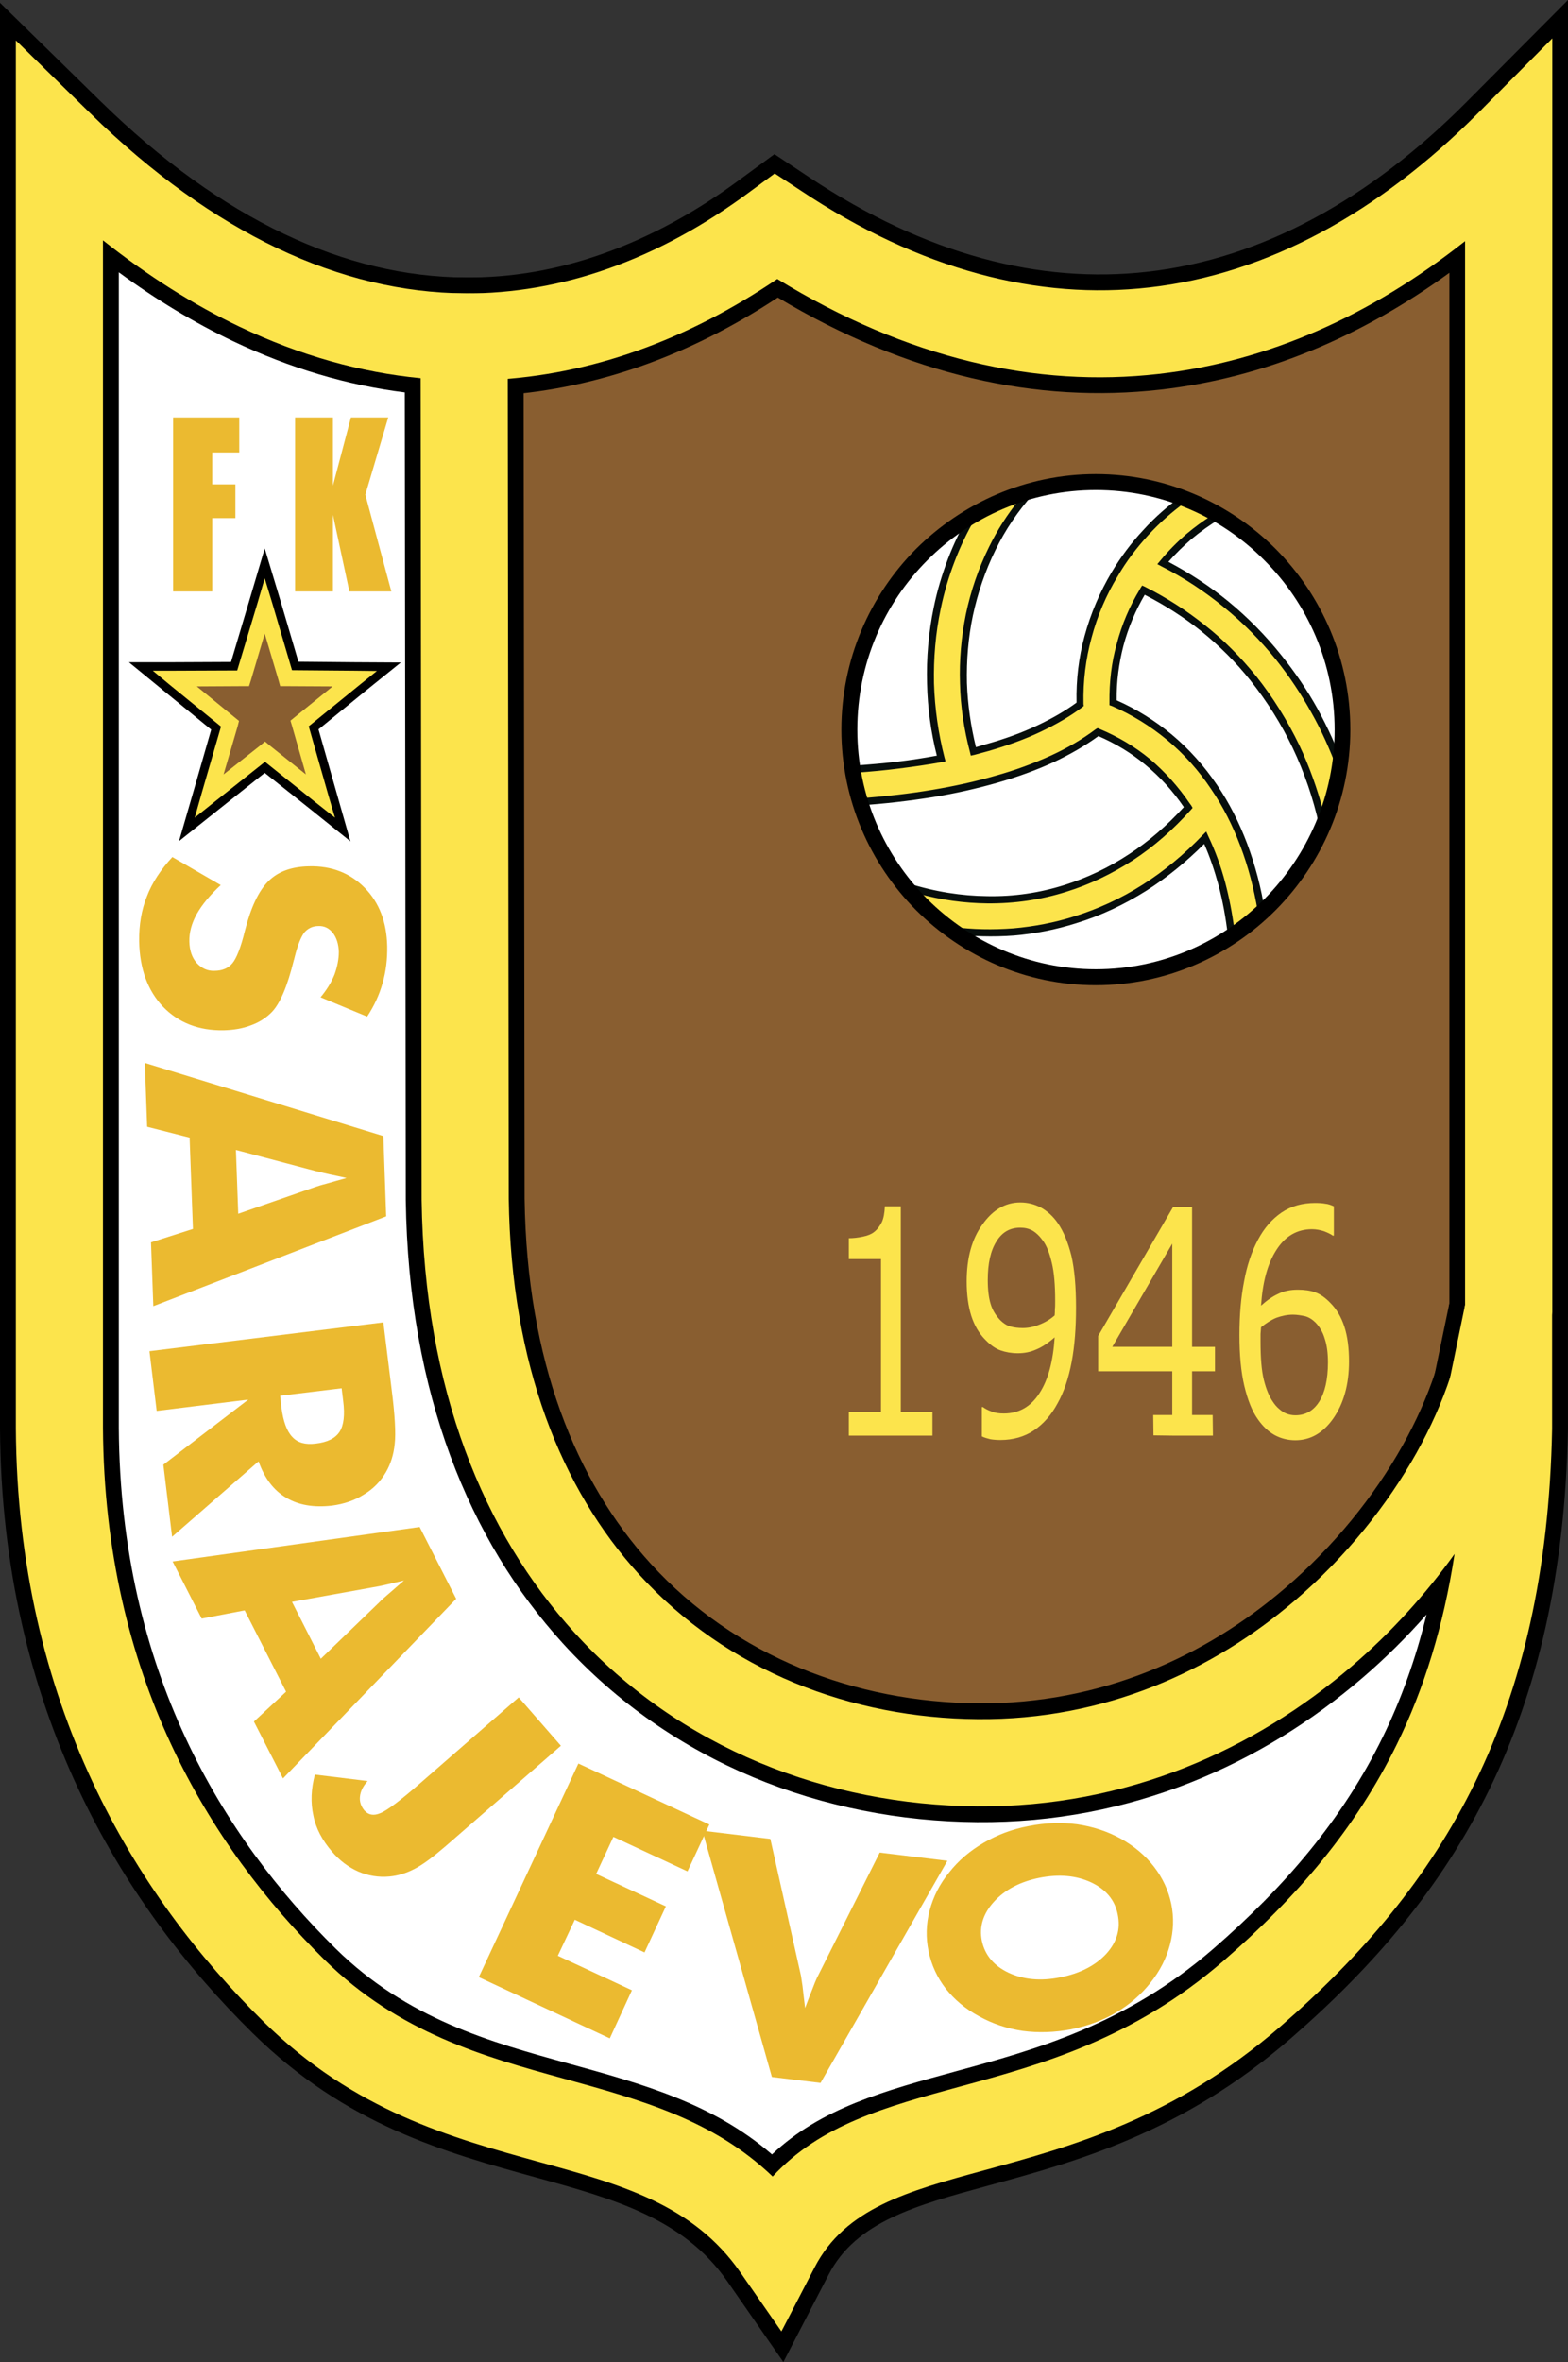 <?xml version="1.0" encoding="utf-8"?>
<!-- Generator: Adobe Illustrator 12.0.0, SVG Export Plug-In . SVG Version: 6.00 Build 51448)  -->
<!DOCTYPE svg PUBLIC "-//W3C//DTD SVG 1.1//EN" "http://www.w3.org/Graphics/SVG/1.1/DTD/svg11.dtd">
<svg  version="1.1" id="Calque_1" xmlns:x="http://ns.adobe.com/Extensibility/1.0/" xmlns:i="http://ns.adobe.com/AdobeIllustrator/10.0/" xmlns:graph="http://ns.adobe.com/Graphs/1.0/"
	 xmlns="http://www.w3.org/2000/svg" xmlns:xlink="http://www.w3.org/1999/xlink" xmlns:a="http://ns.adobe.com/AdobeSVGViewerExtensions/3.0/"
	 width="438.758" height="660.784" viewBox="0 0 438.758 660.784"
	 style="overflow:visible;enable-background:new 0 0 438.758 660.784;" xml:space="preserve">
<rect x="0" y="0" width="438.758" height="660.784" fill="#333333" stroke="none"/>
<g>
	<path style="fill-rule:evenodd;clip-rule:evenodd;fill:#895E30;" d="M129.878,94.248c30.601,0.216,60.12-10.8,87.264-30.888
		c75.312,50.112,148.104,34.128,204.984-23.112c0,107.497,0,217.729,0,325.8l-13.176,63.936l-27.288,53.352l-100.8,46.656
		L134.198,483.12L62.774,247.464L129.878,94.248L129.878,94.248z"/>
	<path style="fill-rule:evenodd;clip-rule:evenodd;" d="M129.951,77.616c13.248,0.144,26.136-2.16,38.736-6.624
		c13.248-4.68,26.208-11.736,38.592-20.952l9.432-6.912l9.647,6.408c32.832,21.888,64.802,29.88,94.682,26.496
		c32.184-3.6,62.496-20.52,89.351-47.52L438.758,0v40.248v325.8v1.439l-0.36,1.873l-13.175,63.936l-0.504,2.377l-0.937,1.87
		l-27.288,53.353l-2.593,5.113l-5.255,2.447l-100.873,46.656l-5.831,2.664l-6.12-1.945L129.159,498.96l-8.353-2.664l-2.52-8.352
		L46.863,252.288l-1.8-5.832l2.52-5.617l67.104-153.215l4.392-10.08L129.951,77.616L129.951,77.616z M179.702,102.312
		c-12.671,4.464-25.704,7.272-38.879,8.208L80.415,248.472l67.176,221.544l132.192,42.19l89.712-41.472l23.688-46.439l12.384-59.688
		V76.32c-24.982,18.144-52.198,29.448-80.927,32.688c-34.416,3.888-70.488-3.888-106.992-25.776
		C205.406,91.296,192.735,97.704,179.702,102.312L179.702,102.312z"/>
	<path style="fill-rule:evenodd;clip-rule:evenodd;fill:#FFFFFF;" d="M422.127,366.048c0,11.16,0,22.32,0,33.48
		c-1.513,76.393-28.584,120.672-71.784,158.184c-56.017,48.599-111.528,29.16-133.2,70.992
		c-30.744-44.279-87.84-25.489-134.856-71.786c-34.127-33.622-65.231-84.096-65.664-157.39c0-118.656,0-240.625,0-359.281
		c37.8,37.008,76.32,53.712,113.256,54c0.072,80.424,0.216,160.849,0.289,241.273c1.511,107.639,71.568,157.031,143.352,157.607
		C361.791,493.849,418.886,415.009,422.127,366.048L422.127,366.048z"/>
	<path d="M438.749,366.048v1.039v32.441v0.324c-0.806,40.749-8.55,73.18-21.947,100.619c-13.425,27.494-32.374,49.589-55.616,69.771
		c-30.396,26.373-59.688,34.367-84.635,41.175c-20.345,5.554-37.012,10.103-44.669,24.884l-12.684,24.482l-15.692-22.6
		c-12.254-17.65-31.938-23.08-53.395-29c-25.63-7.068-53.303-14.704-79.447-40.447c-18.369-18.096-35.915-40.709-48.909-68.623
		C8.724,472.123,0.231,438.868,0,399.593v-0.064V40.248V0.777L28.245,28.43c17.051,16.693,34.187,28.877,51.171,36.975
		c17.137,8.171,34.065,12.092,50.527,12.22l16.543,0.129l0.015,16.493c0.035,40.212,0.09,80.425,0.144,120.636
		c0.054,40.147,0.108,80.294,0.144,120.441h0c0.637,45.412,14.345,79.086,35.22,102.037c23.873,26.248,57.479,38.868,91.638,39.143
		c34.514,0.281,63.691-13.199,85.78-32.088c27.999-23.943,44.521-55.907,46.075-79.408L438.749,366.048L438.749,366.048z
		 M386.933,485.927c5.069-10.379,9.179-21.711,12.239-34.263c-5.54,6.294-11.611,12.325-18.187,17.948
		c-27.633,23.629-64.213,40.492-107.597,40.139c-42.916-0.345-85.391-16.482-115.924-50.054
		c-26.06-28.649-43.158-69.69-43.921-123.983v-0.193c-0.036-40.212-0.09-80.425-0.143-120.637
		c-0.048-35.036-0.094-70.071-0.129-105.107c-15.947-1.986-32.044-6.698-48.14-14.373C54.499,90.334,43.856,83.951,33.245,76.18
		v323.284c0.2,34.017,7.477,62.648,18.637,86.625c11.196,24.05,26.268,43.486,42.027,59.013
		c20.029,19.724,43.393,26.169,65.033,32.138c20.914,5.77,40.517,11.178,57.077,25.461c13.698-12.948,31.419-17.787,51.829-23.357
		c21.657-5.91,47.086-12.85,71.649-34.162C359.456,527.851,375.644,509.05,386.933,485.927L386.933,485.927z"/>
	<path style="fill-rule:evenodd;clip-rule:evenodd;fill:#FCE44C;" d="M129.951,82.08c13.68,0.072,27.144-2.304,40.176-6.912
		c13.751-4.824,27-12.096,39.816-21.6l6.839-5.04l7.128,4.68c33.768,22.536,66.745,30.744,97.633,27.216
		c33.191-3.744,64.438-21.096,92.015-48.744l20.809-20.952v29.52v325.8v1.008l-0.288,1.439l-25.344,52.919l-16.199,19.011
		l-11.809,12.526l-17.063,16.128l-55.729,26.785l-29.592,7.487l-57.384-13.536l-61.345-41.111l-32.616-86.474l-4.464-108.862
		l2.808-158.472l-3.384-12.888L129.951,82.08L129.951,82.08z M178.262,98.136c-13.176,4.68-26.711,7.416-40.392,8.136
		l-9.287,146.304l3.527,99.576l34.992,91.584l53.568,33.48l59.401,8.928l61.775-14.256l55.584-46.08l12.528-60.768V67.464
		c-26.208,20.736-55.153,33.696-85.753,37.152c-34.2,3.888-70.271-4.176-106.704-26.568
		C204.831,86.616,191.727,93.384,178.262,98.136L178.262,98.136z"/>
	<path style="fill:#FCE44C;" d="M434.315,366.048v0.762v32.719v0.238c-0.793,40.068-8.376,71.895-21.497,98.765
		c-13.139,26.911-31.721,48.569-54.524,68.37c-29.618,25.696-58.396,33.553-82.904,40.24c-21.371,5.831-38.88,10.61-47.438,27.132
		l-9.301,17.956l-11.507-16.574c-13.16-18.954-33.588-24.588-55.854-30.73c-25.099-6.923-52.197-14.398-77.526-39.338
		c-18.02-17.756-35.237-39.943-47.992-67.344C12.991,470.788,4.66,438.151,4.433,399.575v-0.047V40.248V11.303l20.713,20.278
		c17.428,17.063,34.966,29.528,52.365,37.824c17.744,8.46,35.306,12.52,52.415,12.653l12.131,0.094l0.011,12.095
		c0.036,40.212,0.09,80.425,0.144,120.636c0.054,40.164,0.108,80.329,0.144,120.494c0.654,46.594,14.814,81.252,36.38,104.963
		c24.762,27.225,59.549,40.314,94.878,40.598c35.695,0.291,65.861-13.641,88.688-33.162c28.928-24.737,46.011-57.959,47.634-82.49
		L434.315,366.048L434.315,366.048z M390.916,487.866c7.531-15.424,13-32.861,16.105-53.145
		c-8.037,11.205-17.725,21.965-28.911,31.529c-26.893,22.997-62.487,39.409-104.688,39.066
		c-41.749-0.334-83.041-16.004-112.685-48.596c-25.369-27.893-42.015-67.951-42.761-121.059v-0.143
		c-0.036-40.212-0.091-80.425-0.144-120.637c-0.048-36.359-0.098-72.718-0.132-109.077c-16.749-1.611-33.698-6.313-50.665-14.403
		c-12.744-6.076-25.512-14.088-38.224-24.165v332.24c0.204,34.721,7.643,63.968,19.053,88.479
		c11.437,24.566,26.837,44.426,42.945,60.294c20.845,20.528,44.784,27.132,66.955,33.246c21.673,5.979,41.896,11.558,58.438,27.383
		c13.386-14.501,31.59-19.471,52.807-25.261c22.096-6.03,48.038-13.111,73.38-35.098
		C362.785,530.813,379.341,511.571,390.916,487.866L390.916,487.866z"/>
	<path style="fill-rule:evenodd;clip-rule:evenodd;fill:#FFFFFF;" d="M306.639,134.856c38.017,0,68.976,31.104,68.976,69.264
		c0,38.16-30.959,69.264-68.976,69.264s-68.976-31.104-68.976-69.264C237.663,165.96,268.622,134.856,306.639,134.856
		L306.639,134.856z"/>
	<path style="fill-rule:evenodd;clip-rule:evenodd;fill:#FCE44C;" d="M370.07,230.4c-3.169-14.04-9.505-28.296-19.439-40.68
		c-7.849-9.792-18-18.36-30.672-24.624c-0.073,0.072-0.145,0.216-0.216,0.288c-5.257,8.784-8.496,19.368-8.281,31.176
		c11.808,5.112,21.24,13.176,28.297,23.616c6.696,9.864,11.088,21.816,13.247,35.136c-4.32,3.672-6.263,4.896-8.423,6.264
		c-1.152-9.936-3.602-19.152-7.344-27.216c-10.441,10.872-22.825,18.792-36.434,22.968c-11.015,3.456-22.751,4.536-34.847,2.879
		c-6.985-5.76-7.345-6.12-12.096-12.096c15.335,4.824,30.455,4.752,44.208,0.432c12.96-4.031,24.694-11.735,34.415-22.68
		c-0.144-0.144-0.288-0.36-0.359-0.576c-6.192-9.072-14.544-16.2-24.913-20.52c-7.847,5.904-17.712,10.152-28.367,13.248
		c-12.096,3.456-25.345,5.4-38.088,6.264c-1.224-4.032-1.585-5.688-2.089-9.072c8.208-0.504,16.561-1.512,24.697-3.024
		c-3.602-13.608-4.032-28.152-1.153-42.048c1.872-9,5.184-17.784,9.937-25.848c6.48-3.96,9.505-4.176,16.2-6.768
		c-8.785,9.936-14.473,21.888-17.064,34.488c-2.664,12.6-2.231,25.848,1.081,38.16c1.367-0.288,2.664-0.648,3.959-1.008
		c9.863-2.88,18.863-6.768,25.921-12.096c-0.361-13.752,3.455-26.136,9.646-36.36c5.185-8.784,12.097-15.984,19.584-21.312
		c3.169,1.296,4.97,2.16,9.504,4.824c-5.543,3.24-10.942,7.776-15.551,13.248c13.247,6.84,23.976,16.056,32.4,26.496
		c7.704,9.576,13.463,20.232,17.351,31.176C373.743,220.752,373.239,221.76,370.07,230.4L370.07,230.4z"/>
	<path style="fill-rule:evenodd;clip-rule:evenodd;fill:#070E0C;" d="M369.062,230.616c-1.584-7.128-4.03-14.4-7.343-21.384
		c-3.168-6.624-7.129-12.96-11.88-18.936c-3.961-4.968-8.569-9.576-13.825-13.824c-4.679-3.744-9.936-7.128-15.695-10.08
		c-2.521,4.32-4.608,9.144-5.976,14.328c-1.225,4.752-1.945,9.864-1.873,15.192c5.689,2.52,10.8,5.76,15.408,9.576
		c4.824,4.032,9.073,8.784,12.673,14.112c3.384,4.968,6.192,10.512,8.423,16.416c2.232,5.976,3.961,12.384,4.969,19.152l0.144,0.504
		l-0.431,0.36c-2.232,1.872-3.816,3.168-5.112,4.104s-2.376,1.584-3.457,2.304l-1.367,0.864l-0.145-1.584
		c-0.576-4.968-1.439-9.72-2.664-14.256c-1.079-3.96-2.375-7.776-3.959-11.376c-5.041,5.04-10.441,9.432-16.2,13.104
		c-6.193,3.888-12.745,6.984-19.584,9.072c-5.689,1.8-11.521,2.952-17.424,3.456l0,0l0,0l0,0c-5.833,0.432-11.88,0.288-17.929-0.504
		l-0.288-0.072L265.31,261c-3.456-2.88-5.328-4.464-6.912-6.048c-1.654-1.656-2.95-3.24-5.326-6.264l-2.017-2.52l3.096,0.936
		c7.488,2.376,14.904,3.528,22.176,3.6c7.417,0.144,14.616-0.936,21.456-3.096c6.407-2.016,12.457-4.896,18.145-8.64
		c5.543-3.6,10.656-8.064,15.335-13.176c-3.095-4.536-6.696-8.496-10.8-11.88l0,0c-3.888-3.24-8.28-5.904-13.104-7.992
		c-3.743,2.736-7.919,5.112-12.311,7.2c-4.969,2.304-10.369,4.248-15.912,5.832c-5.76,1.656-11.88,3.024-18,4.032
		c-6.768,1.08-13.608,1.872-20.304,2.304l-0.792,0.072l-0.217-0.72c-0.648-2.088-1.008-3.6-1.367-4.968
		c-0.288-1.296-0.504-2.592-0.792-4.32l-0.145-1.08l1.079-0.072c4.249-0.288,8.569-0.648,12.745-1.152
		c3.6-0.432,7.271-1.008,10.8-1.656c-1.656-6.552-2.592-13.392-2.736-20.16c-0.217-7.128,0.433-14.328,1.872-21.312
		c0.936-4.608,2.305-9.144,3.961-13.536c1.654-4.32,3.671-8.496,6.047-12.6l0.071-0.216l0.217-0.072
		c4.681-2.88,7.561-3.888,11.304-5.112c1.512-0.504,3.169-1.08,5.184-1.8l3.744-1.44l-2.663,3.024
		c-4.32,4.824-7.849,10.08-10.585,15.696c-2.88,5.832-4.968,12.024-6.335,18.36c-1.296,6.192-1.8,12.528-1.657,18.864
		c0.217,6.048,1.081,12.096,2.521,17.928c1.008-0.288,2.016-0.576,2.953-0.864c5.111-1.44,9.935-3.168,14.328-5.256
		c3.959-1.872,7.631-3.96,10.872-6.336c-0.146-6.552,0.646-12.744,2.23-18.576c1.729-6.408,4.321-12.384,7.562-17.856
		c2.591-4.32,5.543-8.28,8.854-11.808c3.384-3.744,7.128-6.984,11.016-9.72l0.434-0.36l0.504,0.216
		c1.655,0.72,2.952,1.224,4.32,1.944c1.367,0.72,3.022,1.584,5.327,2.952l1.44,0.864l-1.44,0.864c-2.809,1.656-5.544,3.6-8.136,5.76
		c-2.232,1.944-4.392,4.032-6.408,6.336c6.119,3.24,11.663,6.912,16.704,11.016c5.615,4.608,10.584,9.72,14.904,15.12
		c3.816,4.752,7.2,9.72,10.08,14.904c2.952,5.4,5.471,10.944,7.487,16.56l0.071,0.288l-0.071,0.288
		c-1.225,4.968-1.8,6.408-4.104,12.672c-0.358,0.864-0.646,1.728-1.008,2.736l-1.224,3.096L369.062,230.616L369.062,230.616z
		 M363.519,208.368c2.879,6.048,5.112,12.384,6.768,18.648c2.161-5.76,2.665-7.272,3.888-11.88c-2.015-5.4-4.392-10.8-7.343-15.984
		c-2.809-5.04-6.049-9.936-9.792-14.616c-4.248-5.256-9.146-10.296-14.688-14.76c-5.184-4.248-11.016-8.136-17.424-11.376
		l-1.08-0.576l0.792-0.936c2.304-2.808,4.823-5.328,7.416-7.56c2.231-1.872,4.608-3.6,6.984-5.112
		c-1.513-0.864-2.664-1.512-3.745-2.016c-1.296-0.648-2.376-1.152-3.672-1.656c-3.6,2.592-7.128,5.688-10.296,9.144
		c-3.167,3.456-6.12,7.272-8.567,11.52c-3.169,5.184-5.688,11.016-7.345,17.28c-1.583,5.832-2.375,12.024-2.232,18.504l0.073,0.504
		l-0.433,0.36c-3.455,2.592-7.345,4.824-11.592,6.84c-4.537,2.16-9.433,3.888-14.616,5.4c-1.296,0.36-2.663,0.72-3.959,1.08
		l-1.009,0.216l-0.216-0.936c-1.657-6.264-2.665-12.816-2.809-19.296c-0.216-6.48,0.359-12.96,1.656-19.368
		c1.368-6.48,3.527-12.816,6.48-18.792c2.303-4.68,5.111-9.144,8.496-13.248c-0.649,0.216-1.224,0.36-1.8,0.576
		c-3.528,1.152-6.266,2.088-10.585,4.68c-2.231,3.888-4.177,7.92-5.76,12.096c-1.655,4.32-2.951,8.712-3.888,13.248
		c-1.44,6.84-2.017,13.824-1.872,20.808c0.215,7.056,1.224,14.04,2.951,20.808l0.288,1.008l-1.007,0.216
		c-3.961,0.72-7.993,1.296-12.025,1.8c-3.888,0.504-7.848,0.864-11.735,1.152c0.217,1.152,0.359,2.088,0.575,3.096
		c0.288,1.152,0.576,2.376,1.08,4.032c6.408-0.504,12.961-1.224,19.369-2.304c6.047-1.008,12.023-2.304,17.711-3.96
		c5.474-1.512,10.729-3.456,15.624-5.688c4.537-2.088,8.712-4.536,12.457-7.344l0.504-0.288l0.504,0.216
		c5.185,2.16,9.937,4.968,14.112,8.424l0,0c4.247,3.6,7.992,7.776,11.159,12.456l0,0c0,0,0.144,0.144,0.217,0.288l0,0l0.216,0.288
		l0.359,0.648l-0.504,0.576c-4.896,5.472-10.296,10.224-16.128,14.04c-5.904,3.816-12.168,6.84-18.721,8.856
		c-7.056,2.232-14.472,3.312-22.103,3.24c-6.408-0.072-12.961-0.936-19.657-2.808c1.225,1.512,2.161,2.592,3.168,3.6
		c1.513,1.512,3.312,3.024,6.624,5.76c5.761,0.792,11.521,0.864,17.208,0.432l0,0c5.76-0.504,11.449-1.584,16.921-3.312
		c6.695-2.088,13.175-5.04,19.151-8.856c6.049-3.816,11.665-8.496,16.849-13.896l1.008-1.008l0.575,1.296
		c1.945,4.104,3.529,8.424,4.752,13.032c1.081,4.104,1.944,8.496,2.521,12.96c0.647-0.432,1.295-0.864,2.015-1.44
		c1.153-0.864,2.592-1.944,4.537-3.6c-1.08-6.408-2.665-12.456-4.825-18.144c-2.159-5.76-4.896-11.16-8.208-15.984
		c-3.455-5.184-7.559-9.792-12.311-13.752c-4.609-3.816-9.792-7.056-15.481-9.504l-0.646-0.216v-0.648
		c-0.073-5.832,0.576-11.304,2.015-16.416c1.44-5.544,3.673-10.728,6.481-15.336l0,0c0-0.072,0-0.072,0.071-0.144l0,0
		c0-0.072,0-0.072,0-0.072c0.071,0,0.071-0.072,0.071-0.072l0.504-0.792l0.792,0.36c6.193,3.096,11.809,6.768,16.85,10.8
		c5.399,4.248,10.079,9.072,14.184,14.112C356.247,195.12,360.278,201.672,363.519,208.368L363.519,208.368z"/>
	<path style="fill-rule:evenodd;clip-rule:evenodd;" d="M306.639,132.624c19.584,0,37.439,8.064,50.327,20.952
		c12.888,12.96,20.881,30.888,20.881,50.544c0,19.656-7.993,37.512-20.881,50.472s-30.743,21.024-50.327,21.024
		s-37.369-8.064-50.329-21.024c-12.887-12.96-20.879-30.816-20.879-50.472c0-19.656,7.992-37.584,20.879-50.544
		C269.27,140.688,287.055,132.624,306.639,132.624L306.639,132.624z M353.798,156.744c-12.024-12.168-28.727-19.656-47.159-19.656
		c-18.36,0-35.064,7.488-47.161,19.656c-12.096,12.096-19.584,28.872-19.584,47.376c0,18.432,7.488,35.208,19.584,47.376
		c12.097,12.096,28.801,19.656,47.161,19.656c18.433,0,35.135-7.56,47.159-19.656c12.096-12.168,19.657-28.944,19.657-47.376
		C373.455,185.616,365.894,168.84,353.798,156.744L353.798,156.744z"/>
	<path style="fill-rule:evenodd;clip-rule:evenodd;" d="M78.543,168.264l4.967,16.848l15.768,0.144l12.889,0.072l-10.008,8.064
		l-13.032,10.656l4.967,17.424l3.96,13.896l-11.304-9.072l-12.673-10.08l-12.672,10.08l-11.304,9l4.032-13.896l4.968-17.28
		l-13.104-10.728l-9.936-8.136h12.815l15.769-0.072l5.04-16.92l4.392-14.832L78.543,168.264L78.543,168.264z M75.662,191.016
		l-1.584-5.328l-1.584,5.4l-1.008,3.312h-3.384h-6.336l5.473,4.536l2.375,1.873l-0.863,2.952l-1.8,6.336l4.32-3.384l2.88-2.304
		l2.88,2.304l4.176,3.312l-1.8-6.336l-0.863-2.952l2.375-1.872l5.472-4.464l-6.335-0.072H76.67L75.662,191.016L75.662,191.016z"/>
	<polygon style="fill-rule:evenodd;clip-rule:evenodd;fill:#895E30;" points="74.078,169.56 80.055,189.72 99.278,189.864 
		83.87,202.392 89.631,222.696 74.151,210.312 58.527,222.696 64.359,202.464 48.878,189.864 68.031,189.792 74.078,169.56 	"/>
	<path style="fill-rule:evenodd;clip-rule:evenodd;fill:#FCE44C;" d="M76.239,168.912l5.472,18.576l17.568,0.144l6.192,0.072
		l-4.823,3.888L86.39,203.184l5.4,18.936l1.944,6.624l-5.472-4.32L74.151,213.12l-14.256,11.304l-5.4,4.32l1.872-6.624l5.473-18.864
		L47.51,191.592l-4.751-3.96h6.12l17.497-0.072l5.615-18.648l2.088-7.128L76.239,168.912L76.239,168.912z M77.966,190.368
		l-3.888-13.104l-3.888,13.104l-0.504,1.584h-1.656l-12.96,0.072l10.656,8.712l1.152,0.936l-0.36,1.44l-3.96,13.536l10.224-8.064
		l1.369-1.152l1.368,1.152l10.08,8.064L81.71,203.04l-0.432-1.44l1.152-0.936l10.656-8.64l-13.032-0.072h-1.656L77.966,190.368
		L77.966,190.368z"/>
	<polygon style="fill-rule:evenodd;clip-rule:evenodd;fill:#EBBA30;" points="48.447,116.784 66.951,116.784 66.951,126.576 
		59.39,126.576 59.39,135.504 65.87,135.504 65.87,144.936 59.39,144.936 59.39,165.456 48.447,165.456 48.447,116.784 	"/>
	<polygon style="fill-rule:evenodd;clip-rule:evenodd;fill:#EBBA30;" points="82.574,116.784 93.159,116.784 93.159,135.864 
		98.198,116.784 108.639,116.784 102.231,138.384 109.502,165.456 97.766,165.456 93.159,144 93.159,165.456 82.574,165.456 
		82.574,116.784 	"/>
	<path style="fill-rule:evenodd;clip-rule:evenodd;fill:#EBBA30;" d="M61.766,247.608c-2.952,2.735-5.184,5.4-6.696,8.064
		c-1.439,2.592-2.16,5.184-2.088,7.776c0.072,2.448,0.72,4.392,2.016,5.904c1.368,1.512,3.024,2.304,4.968,2.232
		c2.232,0,3.889-0.72,5.04-2.088c1.152-1.368,2.376-4.392,3.528-9.144c1.656-6.48,3.816-11.088,6.552-13.824
		c2.736-2.736,6.552-4.104,11.448-4.176c6.264-0.145,11.448,1.872,15.552,6.048c4.032,4.104,6.12,9.576,6.264,16.272
		c0.072,3.671-0.36,7.128-1.296,10.368c-0.936,3.312-2.376,6.408-4.32,9.36L89.702,279c1.729-2.088,3.024-4.176,3.888-6.336
		c0.792-2.16,1.224-4.321,1.224-6.408c-0.072-2.16-0.647-3.96-1.656-5.256c-1.081-1.368-2.448-2.016-4.032-1.944
		c-1.657,0-2.953,0.648-3.96,1.8c-0.936,1.224-1.873,3.528-2.736,6.983c-0.072,0.217-0.072,0.433-0.216,0.792
		c-1.8,7.344-3.888,12.24-6.264,14.616c-1.584,1.584-3.528,2.809-5.76,3.6c-2.231,0.864-4.751,1.296-7.56,1.368
		c-6.984,0.144-12.672-2.088-16.992-6.552c-4.32-4.536-6.552-10.656-6.696-18.288c-0.073-4.608,0.647-8.856,2.16-12.6
		c1.44-3.816,3.888-7.488,7.128-11.016L61.766,247.608L61.766,247.608z"/>
	<path style="fill-rule:evenodd;clip-rule:evenodd;fill:#EBBA30;" d="M66.014,321.696l0.648,17.856l21.528-7.488
		c0.648-0.215,1.728-0.576,3.168-0.936c1.439-0.432,3.312-0.936,5.615-1.584c-1.656-0.359-3.168-0.72-4.68-1.007
		c-1.512-0.36-2.88-0.648-4.248-1.008L66.014,321.696L66.014,321.696z M40.527,297.36l66.744,20.448l0.792,22.464l-65.161,25.127
		l-0.647-17.856L53.99,343.8l-0.936-25.561l-11.88-3.023L40.527,297.36L40.527,297.36z"/>
	<path style="fill-rule:evenodd;clip-rule:evenodd;fill:#EBBA30;" d="M41.823,377.998l65.448-8.062l2.303,18.646
		c0.936,7.346,1.224,12.456,0.865,15.408c-0.288,2.953-1.153,5.617-2.449,7.85c-1.511,2.592-3.527,4.68-6.192,6.264
		c-2.592,1.655-5.616,2.664-8.928,3.096c-5.111,0.576-9.36-0.145-12.815-2.232c-3.528-2.088-6.048-5.473-7.704-10.152
		l-24.192,21.096l-2.448-20.16l23.76-18.215l-25.631,3.168L41.823,377.998L41.823,377.998z M78.398,390.456l0.36,3.312
		c0.504,3.887,1.512,6.623,3.023,8.207c1.512,1.656,3.672,2.232,6.553,1.873c3.239-0.361,5.471-1.441,6.696-3.312
		c1.151-1.801,1.512-4.681,1.008-8.568l-0.433-3.6L78.398,390.456L78.398,390.456z"/>
	<path style="fill-rule:evenodd;clip-rule:evenodd;fill:#EBBA30;" d="M81.71,448.128l8.064,15.911L106.19,448.2
		c0.432-0.504,1.296-1.225,2.448-2.232c1.152-1.008,2.592-2.232,4.392-3.816c-1.584,0.361-3.168,0.721-4.608,1.079
		c-1.513,0.362-2.953,0.649-4.32,0.866L81.71,448.128L81.71,448.128z M48.302,436.822l69.121-9.646l10.224,20.087L79.19,497.521
		l-8.136-15.912l9-8.352l-11.592-22.752l-12.024,2.303L48.302,436.822L48.302,436.822z"/>
	<path style="fill-rule:evenodd;clip-rule:evenodd;fill:#EBBA30;" d="M145.143,474.841l11.808,13.535l-32.328,28.152
		c-3.528,3.023-6.408,5.184-8.712,6.336c-2.232,1.152-4.535,1.871-6.912,2.087c-3.096,0.288-5.976-0.216-8.712-1.369
		c-2.735-1.222-5.184-3.022-7.343-5.543c-2.736-3.167-4.537-6.479-5.256-10.151c-0.792-3.6-0.647-7.416,0.432-11.448l14.76,1.8
		c-1.295,1.441-2.016,2.881-2.16,4.392c-0.145,1.367,0.288,2.665,1.224,3.816c1.151,1.296,2.592,1.584,4.463,0.792
		c1.872-0.719,5.688-3.601,11.376-8.566L145.143,474.841L145.143,474.841z"/>
	<polygon style="fill-rule:evenodd;clip-rule:evenodd;fill:#EBBA30;" points="133.982,553.104 161.847,493.345 198.494,510.406 
		192.375,523.513 171.639,513.864 166.814,524.23 186.327,533.304 180.351,546.192 160.839,537.048 156.086,547.127 
		176.823,556.776 170.631,570.239 133.982,553.104 	"/>
	<path style="fill-rule:evenodd;clip-rule:evenodd;fill:#EBBA30;" d="M215.99,581.039l-19.439-68.904l19.007,2.305l8.569,38.304
		c0.071,0.361,0.216,1.369,0.431,2.88c0.145,1.512,0.433,3.6,0.72,6.12c0.721-1.943,1.369-3.672,2.017-5.256
		c0.576-1.512,1.008-2.592,1.296-3.169l17.569-35.062l18.935,2.304l-35.496,62.137L215.99,581.039L215.99,581.039z"/>
	<path style="fill-rule:evenodd;clip-rule:evenodd;fill:#EBBA30;" d="M287.847,510.841c4.68-0.938,9.215-1.081,13.535-0.506
		c4.392,0.648,8.424,1.945,12.24,4.033c3.745,2.088,6.84,4.68,9.288,7.848c2.447,3.168,4.032,6.625,4.824,10.366
		c0.792,3.817,0.647,7.634-0.359,11.449c-1.008,3.816-2.81,7.345-5.401,10.585c-2.664,3.382-5.902,6.191-9.719,8.423
		c-3.745,2.233-7.993,3.745-12.6,4.68c-4.608,0.863-9.072,1.008-13.466,0.433c-4.392-0.646-8.496-2.017-12.238-4.104
		c-3.745-2.017-6.841-4.608-9.288-7.704c-2.449-3.167-4.032-6.625-4.824-10.44c-0.792-3.814-0.721-7.56,0.288-11.447
		c1.008-3.817,2.808-7.417,5.471-10.656c2.592-3.312,5.833-6.049,9.649-8.279C279.062,513.288,283.239,511.704,287.847,510.841
		L287.847,510.841z M312.759,535.535c-0.793-4.03-3.312-6.983-7.416-8.927c-4.176-1.945-9-2.378-14.473-1.298
		c-5.4,1.081-9.647,3.312-12.743,6.698c-3.025,3.31-4.176,6.982-3.384,10.942c0.862,4.032,3.384,6.984,7.487,8.929
		c4.176,1.942,9,2.376,14.4,1.297c5.543-1.08,9.863-3.312,12.888-6.554C312.543,543.311,313.622,539.639,312.759,535.535
		L312.759,535.535z"/>
	<path style="fill-rule:evenodd;clip-rule:evenodd;fill:#FCE44C;" d="M260.918,401.616h-23.399v-6.553h9v-42.84h-9v-5.832
		c1.225,0,2.521-0.145,3.888-0.432c1.44-0.287,2.447-0.721,3.168-1.297c0.936-0.719,1.585-1.654,2.16-2.734
		c0.505-1.08,0.792-2.594,0.863-4.465h4.464v57.6h8.856V401.616L260.918,401.616z M301.094,365.831
		c0,5.545-0.359,10.583-1.224,15.193c-0.864,4.535-2.16,8.423-3.96,11.592c-1.729,3.239-3.959,5.76-6.624,7.561
		c-2.593,1.727-5.76,2.664-9.359,2.664c-0.937,0-1.945-0.072-2.809-0.218c-0.863-0.216-1.655-0.431-2.375-0.792v-8.208h0.288
		c0.574,0.433,1.366,0.864,2.375,1.226c1.008,0.432,2.159,0.576,3.457,0.576c4.247,0,7.56-1.873,10.007-5.689
		c2.448-3.744,3.815-9,4.248-15.623c-1.8,1.584-3.528,2.736-5.112,3.383c-1.583,0.721-3.312,1.08-5.184,1.08
		c-1.8,0-3.384-0.287-4.824-0.791s-2.88-1.512-4.32-3.024c-1.727-1.728-3.022-3.96-3.887-6.625
		c-0.864-2.735-1.297-5.904-1.297-9.647c0-6.551,1.44-11.879,4.392-15.912c2.88-4.104,6.408-6.191,10.584-6.191
		c2.161,0,4.032,0.504,5.832,1.438c1.8,1.009,3.384,2.45,4.68,4.321c1.657,2.377,2.882,5.473,3.816,9.145
		C300.663,355.032,301.094,359.855,301.094,365.831L301.094,365.831z M295.262,363.96c0-4.393-0.288-7.992-0.936-10.656
		c-0.648-2.736-1.44-4.824-2.521-6.264c-0.936-1.297-1.942-2.232-2.952-2.81c-1.08-0.575-2.16-0.79-3.384-0.79
		c-2.807,0-5.039,1.223-6.623,3.816c-1.657,2.592-2.449,6.19-2.449,10.871c0,2.736,0.288,4.969,0.792,6.623
		c0.504,1.729,1.441,3.24,2.664,4.537c0.865,0.863,1.802,1.512,2.881,1.801c1.009,0.287,2.159,0.432,3.455,0.432
		c1.513,0,3.024-0.29,4.608-0.938c1.512-0.574,3.024-1.439,4.32-2.592c0.071-0.577,0.071-1.223,0.071-1.799
		C295.262,365.616,295.262,364.896,295.262,363.96L295.262,363.96z M339.974,383.616h-6.408v12.239h5.761l0.071,5.761h-5.832h-5.543
		l-5.257-0.073l-0.072-5.688h5.329v-12.239h-20.736v-9.865l20.953-36.07h5.326v39.096h6.408V383.616L339.974,383.616z
		 M328.022,376.776v-28.873l-16.775,28.873H328.022L328.022,376.776z M377.486,380.88c0,6.48-1.513,11.736-4.393,15.912
		c-2.88,4.104-6.408,6.119-10.655,6.119c-2.088,0-4.032-0.504-5.761-1.439c-1.8-1.008-3.311-2.447-4.68-4.393
		c-1.655-2.303-2.88-5.471-3.816-9.359c-0.935-3.96-1.367-8.711-1.367-14.184c0-5.688,0.433-10.656,1.296-15.049
		c0.792-4.391,2.088-8.279,3.888-11.665c1.729-3.239,3.888-5.759,6.624-7.63c2.664-1.801,5.833-2.664,9.359-2.664
		c1.153,0,2.161,0.072,2.882,0.215c0.792,0.072,1.584,0.361,2.376,0.721v8.209h-0.288c-0.576-0.434-1.368-0.793-2.449-1.226
		c-1.079-0.358-2.232-0.575-3.384-0.575c-4.176,0-7.487,1.943-9.937,5.76c-2.519,3.889-3.888,9.072-4.318,15.625
		c1.584-1.441,3.238-2.594,4.822-3.312c1.584-0.793,3.385-1.152,5.474-1.152c1.8,0,3.455,0.217,4.822,0.721
		c1.441,0.504,2.882,1.512,4.32,3.023c1.729,1.728,3.024,3.959,3.888,6.623C377.055,373.822,377.486,377.063,377.486,380.88
		L377.486,380.88z M371.583,381.167c0-2.662-0.289-4.822-0.864-6.551c-0.505-1.801-1.368-3.312-2.592-4.607
		c-0.865-0.865-1.872-1.514-2.953-1.801c-1.08-0.217-2.231-0.432-3.383-0.432c-1.656,0-3.169,0.358-4.609,0.862
		c-1.438,0.577-2.88,1.513-4.318,2.665c-0.072,0.647-0.072,1.297-0.145,1.873c0,0.574,0,1.295,0,2.158
		c0,4.537,0.287,8.137,0.937,10.729c0.646,2.592,1.512,4.68,2.592,6.193c0.863,1.295,1.871,2.157,2.88,2.807
		c1.008,0.575,2.159,0.865,3.383,0.865c2.809,0,5.041-1.297,6.625-3.816S371.583,385.921,371.583,381.167L371.583,381.167z"/>
</g>
</svg>
